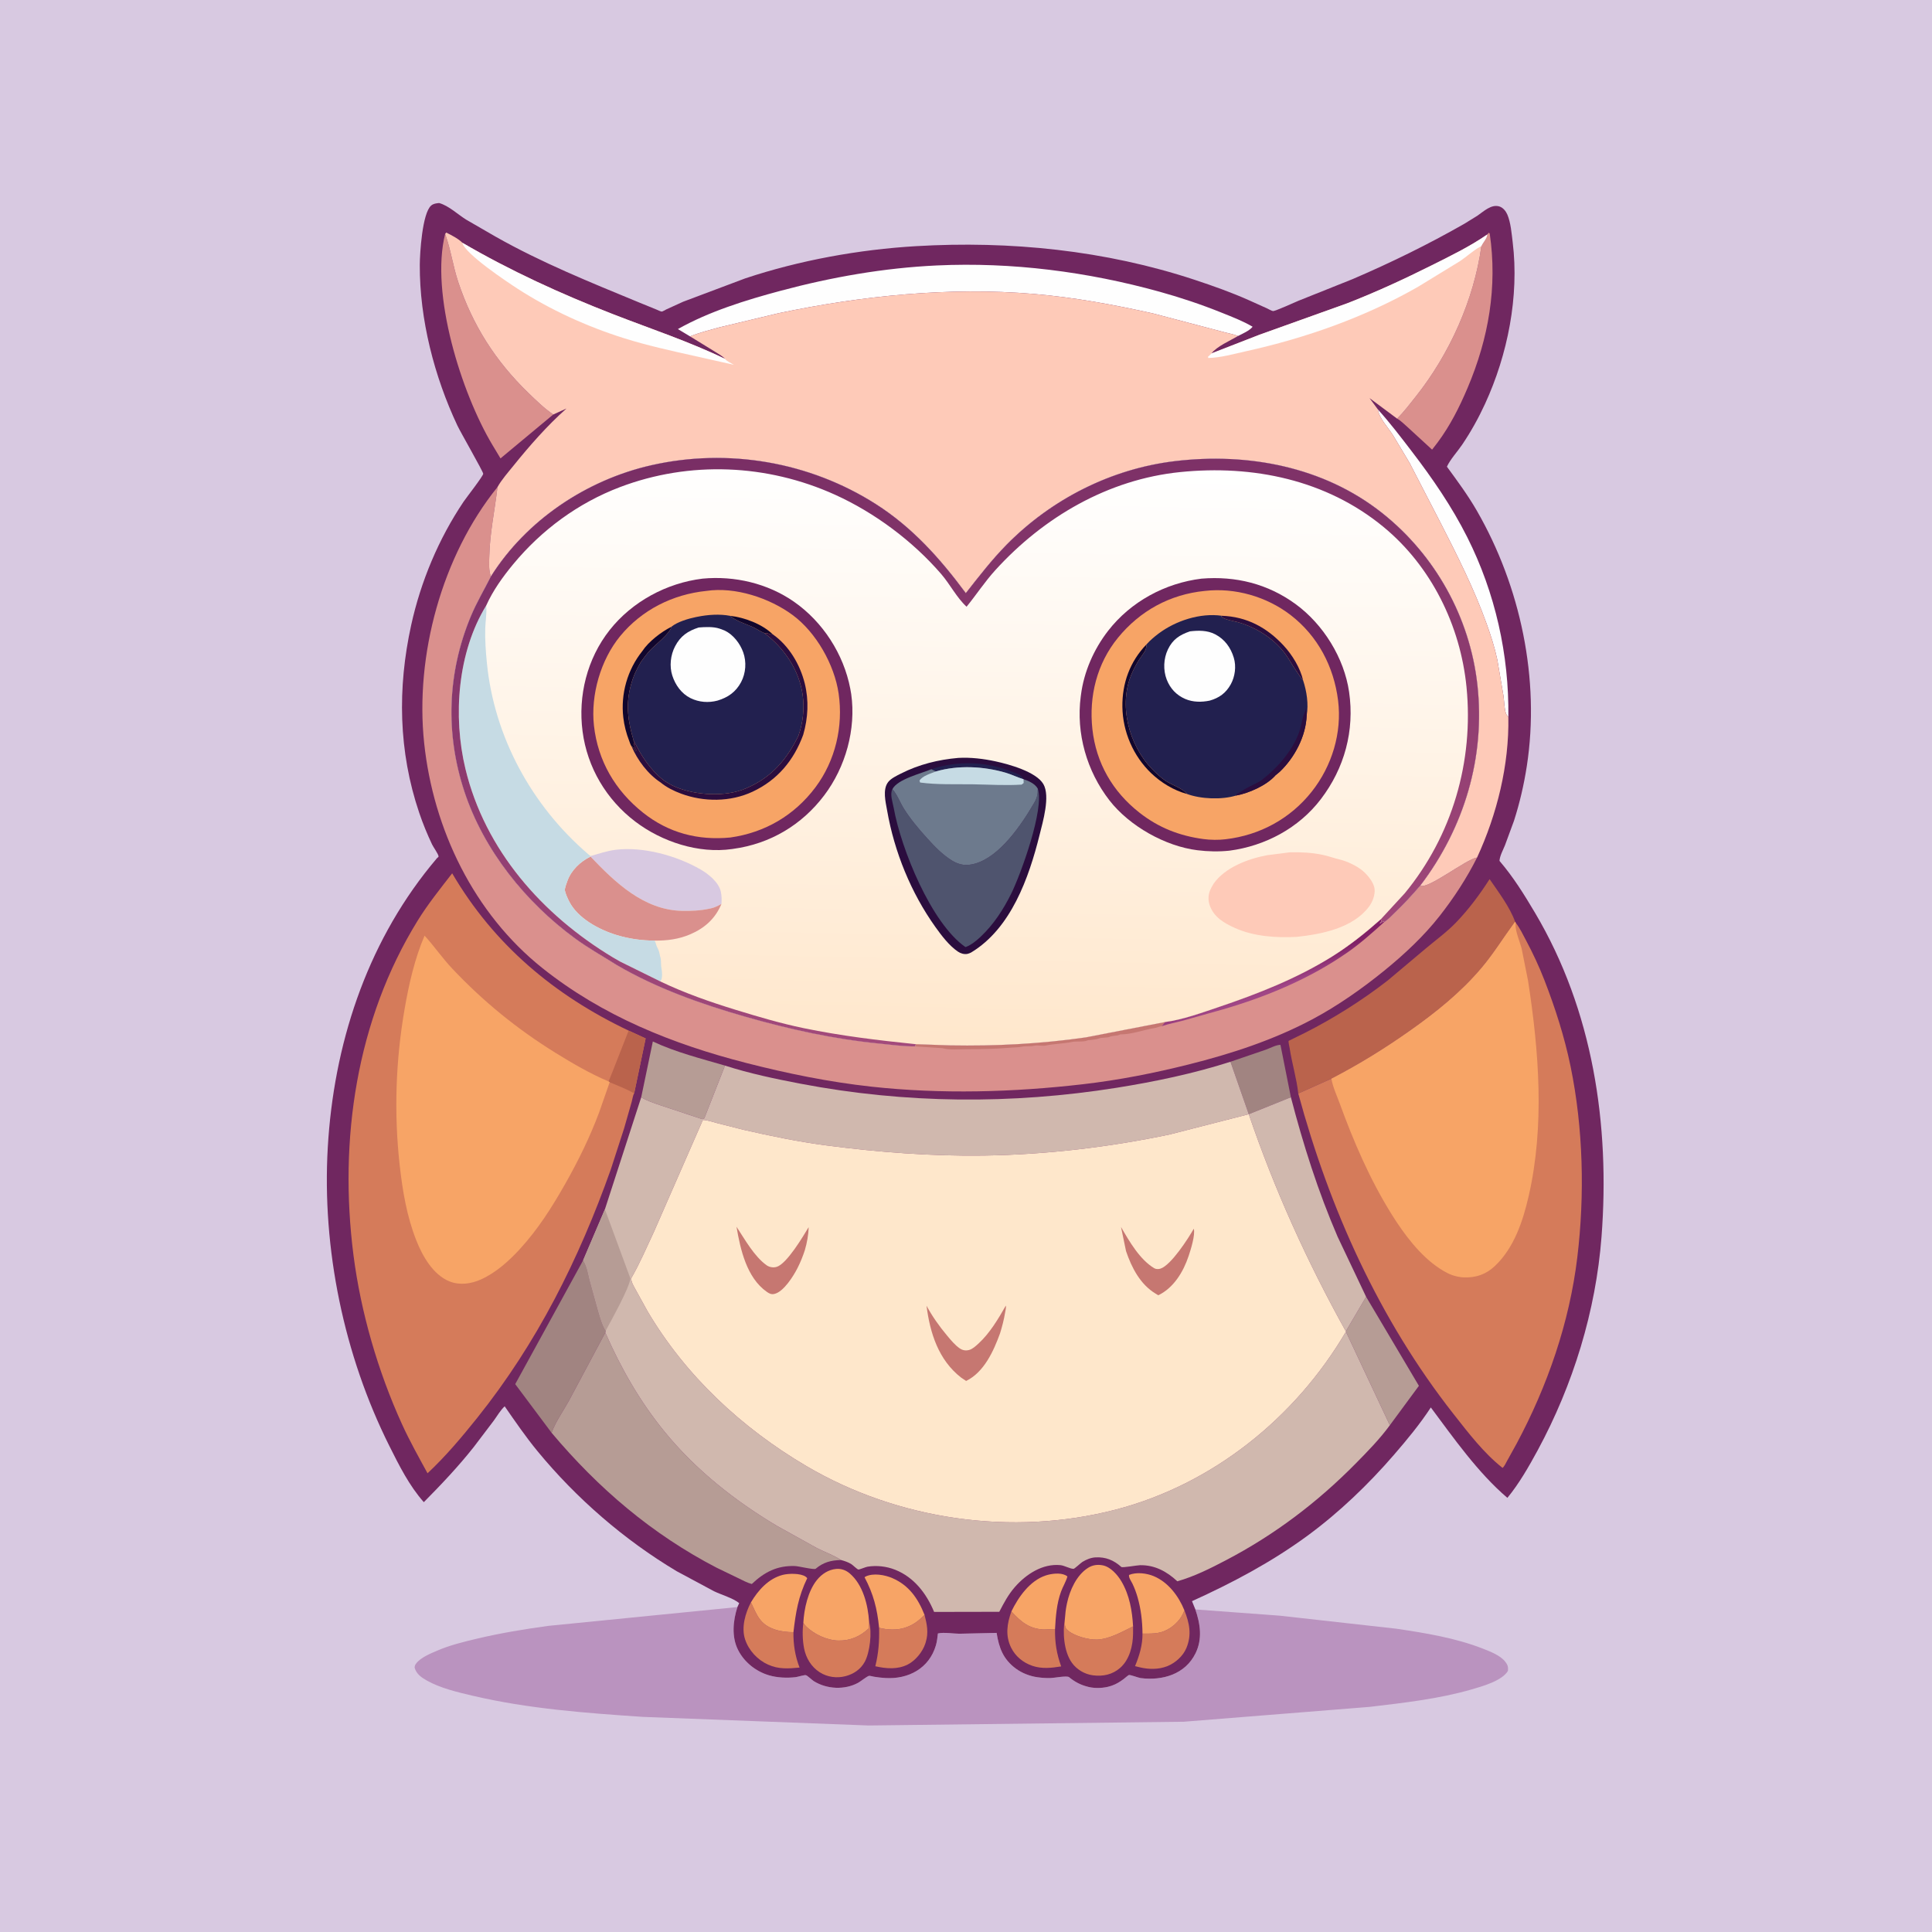 <svg version="1.1" xmlns="http://www.w3.org/2000/svg" style="display: block;" viewBox="0 0 2048 2048" width="1024" height="1024">
<defs>
	<linearGradient id="Gradient1" gradientUnits="userSpaceOnUse" x1="1382.09" y1="1018.8" x2="1388.05" y2="1035.57">
		<stop class="stop0" offset="0" stop-opacity="1" stop-color="rgb(128,32,102)"/>
		<stop class="stop1" offset="1" stop-opacity="1" stop-color="rgb(160,70,134)"/>
	</linearGradient>
	<linearGradient id="Gradient2" gradientUnits="userSpaceOnUse" x1="1027.16" y1="1106.52" x2="1039.27" y2="495.438">
		<stop class="stop0" offset="0" stop-opacity="1" stop-color="rgb(255,231,204)"/>
		<stop class="stop1" offset="1" stop-opacity="1" stop-color="rgb(255,255,255)"/>
	</linearGradient>
	<linearGradient id="Gradient3" gradientUnits="userSpaceOnUse" x1="986.603" y1="455.577" x2="1063.43" y2="1096.8">
		<stop class="stop0" offset="0" stop-opacity="1" stop-color="rgb(121,46,101)"/>
		<stop class="stop1" offset="1" stop-opacity="1" stop-color="rgb(163,74,123)"/>
	</linearGradient>
</defs>
<path transform="translate(0,0)" fill="rgb(216,201,225)" d="M -0 -0 L 2048 0 L 2048 2048 L -0 2048 L -0 -0 z"/>
<path transform="translate(0,0)" fill="rgb(186,147,191)" d="M 1267.13 1706.07 L 1356.33 1712.66 L 1479.83 1726.46 C 1510.46 1730.97 1542.9 1736.27 1571.82 1747.59 C 1579.48 1750.59 1590.29 1754.71 1595.56 1761.36 C 1598.21 1764.7 1598.9 1766.95 1598.5 1771.19 C 1592.27 1781.7 1571.68 1787.47 1560.18 1790.8 C 1525.1 1800.96 1488.14 1805.05 1452 1809.35 L 1254.93 1825.1 L 920.873 1829.09 L 681.59 1819.97 C 621.232 1815.9 560.235 1811.45 501.189 1797.59 C 484.968 1793.78 466.794 1789.55 452.185 1781.28 C 446.35 1777.98 441.414 1774.44 439.5 1767.77 C 439.669 1765.96 439.87 1765.07 440.987 1763.56 C 445.892 1756.94 456.364 1752.82 463.717 1749.65 C 476.908 1743.97 490.993 1740.55 504.932 1737.22 C 530.154 1731.19 555.451 1727.05 581.131 1723.5 L 781.687 1703.56 C 777.028 1717.97 775.316 1735.08 782.39 1749.04 C 788.95 1761.98 801.17 1771.72 815 1775.85 C 823.931 1778.51 834.199 1778.92 843.423 1777.86 C 845.658 1777.61 852.586 1775.36 854.23 1775.75 C 855.855 1776.13 860.833 1780.96 862.668 1782.1 C 876.52 1790.69 895.423 1791.65 909.794 1783.77 C 912.348 1782.37 919.225 1776.79 921.266 1776.47 C 922.241 1776.32 925.342 1777.21 926.477 1777.4 C 930.46 1778.06 934.454 1778.53 938.485 1778.77 C 963.099 1780.27 984.995 1768.44 992.104 1744.12 C 993.297 1740.04 993.73 1735.76 994.219 1731.54 C 1000.54 1730.03 1010.2 1731.78 1016.9 1731.82 L 1056.45 1730.93 C 1058.97 1746.86 1063.44 1758.93 1076.91 1768.83 C 1083.39 1773.59 1091.56 1776.76 1099.5 1777.91 C 1104.07 1778.56 1108.82 1778.93 1113.44 1778.82 C 1117.45 1778.72 1131.01 1776.02 1133.25 1777.87 C 1139.26 1782.82 1145.42 1786.09 1153 1787.99 L 1154.33 1788.34 C 1161.19 1789.94 1170.46 1789.53 1177.1 1787.34 L 1178.76 1786.8 C 1183.5 1785.18 1187.31 1782.7 1191.3 1779.74 C 1192.36 1778.96 1195.9 1775.73 1196.72 1775.6 C 1198.66 1775.29 1206.59 1778.53 1209.24 1778.86 C 1232.3 1781.75 1256.35 1774.87 1267.31 1752.57 C 1274.76 1737.43 1272.43 1721.51 1267.13 1706.07 z"/>
<path transform="translate(0,0)" fill="rgb(112,39,96)" d="M 781.687 1703.56 L 783.585 1699.39 C 777.457 1694.25 764.33 1690.38 756.893 1686.79 L 717.345 1665.57 C 661.731 1632.39 610.961 1588.33 569.809 1538.34 C 557.325 1523.17 546.174 1506.88 534.984 1490.75 C 530.543 1494.76 526.832 1501.28 523.245 1506.16 L 502.18 1533.93 C 485.849 1554.61 467.785 1573.64 449.266 1592.35 C 433.801 1574.96 423.024 1553.33 412.676 1532.64 C 364.53 1436.39 341.234 1323.8 347.457 1216.31 C 353.704 1108.4 387.726 1002.71 456.345 917.993 L 463.229 909.676 C 463.78 909.029 464.985 908.59 464.893 907.746 C 464.622 905.258 459.386 898.009 458.058 895.214 C 452.865 884.284 448.26 873.029 444.377 861.567 C 422.377 796.626 421.219 729.322 435.851 662.716 C 446.024 616.4 464.938 571.224 491.4 531.844 C 494.051 527.899 512.42 504.371 512.23 502.161 C 512.009 499.588 488.268 458.343 484.897 451.188 C 460.367 399.109 444.756 338.591 444.991 280.868 C 445.041 268.484 447.606 226.18 456.978 217.963 C 459.463 215.784 462.371 215.55 465.5 215.227 C 475.695 218.039 485.166 227.239 494.178 232.84 L 525.494 250.942 C 574.097 278.435 625.567 299.185 677.054 320.459 L 695.759 328.087 C 696.992 328.569 700.298 330.255 701.466 330.295 C 702.263 330.322 705.255 328.486 706.277 328.001 L 724.158 319.847 L 790 295.079 C 847.754 275.883 910.387 264.524 971.07 260.937 C 1070.45 255.061 1171.7 265.283 1266.5 296.648 C 1286.03 303.112 1305.39 309.986 1324.19 318.376 L 1343.01 326.862 C 1344.45 327.506 1348.02 329.621 1349.42 329.737 C 1351.83 329.936 1373.11 320.192 1376.3 318.876 L 1434.01 295.792 C 1474.4 278.46 1513.97 259.067 1552.15 237.279 L 1566.08 228.682 C 1572.65 224.207 1580.9 216.076 1589.53 218.894 C 1593.38 220.152 1596.34 223.905 1597.87 227.5 C 1601.5 236.017 1602.4 247.761 1603.52 256.883 C 1610.52 314.106 1598.22 375.937 1574.22 428.074 C 1567.32 443.071 1559.18 457.742 1549.92 471.427 C 1544.89 478.867 1537.49 486.694 1533.78 494.693 C 1544.87 509.811 1556.09 525.025 1565.46 541.282 C 1611.74 621.528 1632.69 719.937 1618.5 812.005 C 1615.47 831.681 1610.96 851.142 1604.88 870.094 L 1595.3 896.115 C 1593.27 901.107 1589.87 907.19 1589.52 912.567 C 1604.18 929.662 1615.71 948.258 1627.17 967.585 C 1688.6 1071.17 1706.76 1192.25 1697.68 1311.04 C 1691.66 1389.75 1667.53 1468.07 1630.01 1537.36 C 1620.81 1554.35 1610.26 1572.83 1597.89 1587.79 C 1566.8 1561.31 1541.08 1524.61 1516.74 1491.96 C 1505.13 1509.71 1491.58 1526.07 1477.72 1542.09 C 1450.45 1573.64 1419.35 1603.48 1385.66 1628.17 C 1347.72 1655.98 1306.32 1677.89 1263.56 1697.31 L 1267.13 1706.07 C 1272.43 1721.51 1274.76 1737.43 1267.31 1752.57 C 1256.35 1774.87 1232.3 1781.75 1209.24 1778.86 C 1206.59 1778.53 1198.66 1775.29 1196.72 1775.6 C 1195.9 1775.73 1192.36 1778.96 1191.3 1779.74 C 1187.31 1782.7 1183.5 1785.18 1178.76 1786.8 L 1177.1 1787.34 C 1170.46 1789.53 1161.19 1789.94 1154.33 1788.34 L 1153 1787.99 C 1145.42 1786.09 1139.26 1782.82 1133.25 1777.87 C 1131.01 1776.02 1117.45 1778.72 1113.44 1778.82 C 1108.82 1778.93 1104.07 1778.56 1099.5 1777.91 C 1091.56 1776.76 1083.39 1773.59 1076.91 1768.83 C 1063.44 1758.93 1058.97 1746.86 1056.45 1730.93 L 1016.9 1731.82 C 1010.2 1731.78 1000.54 1730.03 994.219 1731.54 C 993.73 1735.76 993.297 1740.04 992.104 1744.12 C 984.995 1768.44 963.099 1780.27 938.485 1778.77 C 934.454 1778.53 930.46 1778.06 926.477 1777.4 C 925.342 1777.21 922.241 1776.32 921.266 1776.47 C 919.225 1776.79 912.348 1782.37 909.794 1783.77 C 895.423 1791.65 876.52 1790.69 862.668 1782.1 C 860.833 1780.96 855.855 1776.13 854.23 1775.75 C 852.586 1775.36 845.658 1777.61 843.423 1777.86 C 834.199 1778.92 823.931 1778.51 815 1775.85 C 801.17 1771.72 788.95 1761.98 782.39 1749.04 C 775.316 1735.08 777.028 1717.97 781.687 1703.56 z"/>
<path transform="translate(0,0)" fill="rgb(213,123,90)" d="M 1255.49 1706.96 C 1260.87 1720.56 1263.47 1732.83 1257.65 1746.93 C 1254.12 1755.48 1245.92 1762.8 1237.44 1766.18 C 1228.06 1769.93 1217.58 1769.72 1207.92 1767.35 L 1203.18 1766.21 C 1207.79 1755.01 1211.21 1743.93 1211.09 1731.67 C 1220.45 1731.61 1228.13 1732.26 1236.88 1727.76 C 1245.27 1723.45 1252.49 1715.92 1255.49 1706.96 z"/>
<path transform="translate(0,0)" fill="rgb(213,123,90)" d="M 980.077 1711.92 C 982.665 1721.94 984.479 1730.87 981.26 1741 L 980.848 1742.32 C 978.001 1751.05 970.427 1760.34 962.162 1764.5 C 951.362 1769.94 939.264 1768.86 927.879 1766.3 C 931.328 1752.25 932.216 1739.9 931.872 1725.49 C 940.214 1727.73 950.796 1728.26 959.096 1725.51 L 960.5 1725.02 C 968.868 1722.15 973.761 1717.92 980.077 1711.92 z"/>
<path transform="translate(0,0)" fill="rgb(213,123,90)" d="M 1072.13 1708.16 C 1081.94 1718.97 1091.02 1726.73 1106.35 1727.32 L 1118.38 1726.89 C 1118.16 1741.26 1120.03 1752.94 1124.88 1766.47 C 1114.74 1768.13 1104.44 1769.25 1094.5 1765.89 C 1084.7 1762.59 1076.46 1755.94 1071.83 1746.6 C 1065.51 1733.81 1067.5 1721 1072.13 1708.16 z"/>
<path transform="translate(0,0)" fill="rgb(213,123,90)" d="M 841.083 1730.16 C 840.893 1743.18 842.853 1755.58 847.578 1767.7 C 835.834 1768.83 825.15 1769.6 814.125 1764.55 C 802.844 1759.38 793.652 1749.52 789.779 1737.66 C 785.664 1725.07 790.109 1709.86 796.026 1698.56 C 802.527 1712.23 805.433 1721.83 821.094 1727.22 C 827.535 1729.43 834.309 1730.14 841.083 1730.16 z"/>
<path transform="translate(0,0)" fill="rgb(247,164,102)" d="M 1072.13 1708.16 C 1079.52 1692.99 1091.68 1675.61 1108.5 1670.06 C 1114.38 1668.13 1123.47 1666.93 1129.19 1669.65 C 1130.53 1670.29 1130.53 1670.37 1131.5 1671.19 C 1129.9 1676.75 1126.72 1681.76 1124.73 1687.22 C 1120.13 1699.87 1119.11 1713.56 1118.38 1726.89 L 1106.35 1727.32 C 1091.02 1726.73 1081.94 1718.97 1072.13 1708.16 z"/>
<path transform="translate(0,0)" fill="rgb(247,164,102)" d="M 931.872 1725.49 C 929.882 1705.46 925.942 1689.82 916.45 1671.95 L 917.566 1671.19 C 925.783 1667.21 937.983 1669.42 945.92 1672.86 C 963.612 1680.52 973.179 1694.51 980.077 1711.92 C 973.761 1717.92 968.868 1722.15 960.5 1725.02 L 959.096 1725.51 C 950.796 1728.26 940.214 1727.73 931.872 1725.49 z"/>
<path transform="translate(0,0)" fill="rgb(247,164,102)" d="M 1211.09 1731.67 C 1210.95 1718.5 1209.5 1705.8 1205.87 1693.14 C 1204.46 1688.24 1202.63 1683.28 1200.41 1678.7 C 1199.1 1676.01 1196.29 1672.36 1196.82 1669.5 C 1204.58 1666.29 1215.4 1667.61 1223 1670.78 C 1238.38 1677.21 1249.41 1691.94 1255.49 1706.96 C 1252.49 1715.92 1245.27 1723.45 1236.88 1727.76 C 1228.13 1732.26 1220.45 1731.61 1211.09 1731.67 z"/>
<path transform="translate(0,0)" fill="rgb(247,164,102)" d="M 796.026 1698.56 C 803.689 1685.68 814.643 1673.32 829.751 1669.44 C 835.956 1667.84 848.483 1667.57 853.908 1671.27 C 854.991 1672 854.986 1672.11 855.672 1673 C 846.275 1692.46 843.558 1708.91 841.083 1730.16 C 834.309 1730.14 827.535 1729.43 821.094 1727.22 C 805.433 1721.83 802.527 1712.23 796.026 1698.56 z"/>
<path transform="translate(0,0)" fill="rgb(213,123,90)" d="M 1201.11 1724.05 L 1201.08 1731.93 C 1200.92 1744.62 1197.41 1759.16 1187.5 1767.93 C 1179.27 1775.22 1169.07 1777.32 1158.4 1775.88 C 1149.69 1774.7 1141.42 1769.79 1136.3 1762.69 C 1127.58 1750.6 1126.25 1729.84 1128.87 1715.57 C 1128.97 1719.58 1127.97 1724.5 1130.91 1727.37 C 1137.76 1734.08 1153.54 1738.38 1162.98 1738.03 C 1175.99 1737.55 1189.77 1729.59 1201.11 1724.05 z"/>
<path transform="translate(0,0)" fill="rgb(213,123,90)" d="M 921.279 1719.31 C 924.582 1730.36 922.079 1751.57 916.729 1761.5 C 912.407 1769.52 904.971 1774.51 896.315 1776.79 C 887.097 1779.23 876.993 1777.86 868.915 1772.67 C 859.923 1766.89 854.282 1757.49 852.309 1747.1 C 850.699 1738.63 850.476 1728.81 851.562 1720.25 C 852.355 1721.64 853.219 1722.69 854.341 1723.83 C 862.729 1732.33 876.813 1738.88 888.834 1739.08 C 901.436 1739.28 911.978 1734.63 921.06 1726 L 921.279 1719.31 z"/>
<path transform="translate(0,0)" fill="rgb(161,132,129)" d="M 1304.35 1125.5 L 1341.85 1112.7 C 1345.98 1111.22 1353.38 1107.33 1357.34 1107.61 L 1368.4 1163.14 L 1323.76 1181.1 L 1304.35 1125.5 z"/>
<path transform="translate(0,0)" fill="rgb(247,164,102)" d="M 851.562 1720.25 C 852.368 1705.4 856.448 1686.73 865.938 1674.91 C 871.052 1668.53 878.118 1663.9 886.375 1663.13 C 891.709 1662.64 896.667 1664.43 900.719 1667.86 C 914.872 1679.87 920.19 1701.52 921.279 1719.31 L 921.06 1726 C 911.978 1734.63 901.436 1739.28 888.834 1739.08 C 876.813 1738.88 862.729 1732.33 854.341 1723.83 C 853.219 1722.69 852.355 1721.64 851.562 1720.25 z"/>
<path transform="translate(0,0)" fill="rgb(254,254,254)" d="M 1460.61 434 C 1473.39 448.121 1484.99 463.408 1496.57 478.519 C 1518.65 507.345 1539 536.974 1555.36 569.483 C 1585.02 628.448 1599.75 694.074 1598.92 760.034 C 1598.05 759.003 1596.99 757.881 1596.5 756.586 C 1594.6 751.615 1594.55 743.262 1593.77 737.75 L 1587.23 699.462 C 1584.4 686.187 1580.38 673.728 1575.78 660.952 C 1562.52 624.034 1545.19 589.729 1527.38 554.861 L 1494.27 490.787 L 1476.73 461.5 C 1471.89 453.838 1461.55 442.755 1460.61 434 z"/>
<path transform="translate(0,0)" fill="rgb(182,156,149)" d="M 1448.13 1374.65 L 1504.09 1469.03 L 1473.29 1510.82 L 1426.57 1411.38 L 1448.13 1374.65 z"/>
<path transform="translate(0,0)" fill="rgb(247,164,102)" d="M 1128.87 1715.57 C 1129.25 1710.6 1129.71 1705.88 1130.76 1701 L 1131.11 1699.3 C 1134.03 1685.71 1141.17 1669.77 1153.24 1662.06 C 1158.06 1658.99 1163.39 1658.2 1168.99 1659.32 C 1177.39 1660.98 1184.8 1669.55 1188.93 1676.62 C 1197.34 1691.02 1200.21 1707.63 1201.11 1724.05 C 1189.77 1729.59 1175.99 1737.55 1162.98 1738.03 C 1153.54 1738.38 1137.76 1734.08 1130.91 1727.37 C 1127.97 1724.5 1128.97 1719.58 1128.87 1715.57 z"/>
<path transform="translate(0,0)" fill="rgb(182,156,149)" d="M 679.719 1163.14 L 692.03 1104 C 715.766 1115.26 743.292 1122.19 768.524 1129.56 L 746.591 1185.46 L 744.414 1186.34 L 700.71 1171.85 C 693.705 1169.44 686.028 1167.06 679.719 1163.14 z"/>
<path transform="translate(0,0)" fill="rgb(218,144,141)" d="M 1576.69 248.508 L 1577.99 246.721 L 1579.16 247.5 C 1587.48 304.149 1577.96 358.776 1555.67 411.274 C 1546.92 431.868 1537.19 451.238 1523.78 469.238 L 1518.07 476.631 L 1492.37 453.02 C 1488.87 449.998 1484.98 445.907 1480.96 443.739 C 1488.06 436.836 1494.51 428.237 1500.68 420.486 C 1536.46 375.535 1562.43 317.984 1570.34 260.858 C 1572.23 256.685 1576.15 253.024 1576.69 248.508 z"/>
<path transform="translate(0,0)" fill="rgb(161,132,129)" d="M 618.185 1335.92 C 622.44 1342.76 623.259 1349.71 625.172 1357.33 L 634.223 1390.06 C 636.287 1396.89 638.339 1404.5 642.117 1410.58 L 641.653 1412.61 L 602.995 1485 C 597.203 1495.45 588.599 1507.69 584.704 1518.8 L 546.15 1467.24 L 618.185 1335.92 z"/>
<path transform="translate(0,0)" fill="rgb(218,144,141)" d="M 471.854 248.034 L 472.214 249.009 C 477.918 264.995 480.262 282.459 485.694 298.781 C 500.954 344.624 525.16 382.608 559.869 416.282 C 568.164 424.329 576.916 432.877 586.471 439.388 L 530.556 485.915 L 522.02 471.719 C 488.952 416.424 455.977 311.261 471.854 248.034 z"/>
<path transform="translate(0,0)" fill="rgb(254,254,254)" d="M 731.511 356.596 L 718.61 348.827 C 751.579 330.19 790.793 318.061 827.333 308.277 C 881.653 293.734 936.978 283.995 993.219 281.382 C 1072.54 277.698 1152.91 288.047 1229.31 309.268 C 1251.49 315.43 1273.44 322.78 1294.81 331.376 C 1306.06 335.903 1317.33 340.193 1327.82 346.345 C 1324.73 350.459 1317.06 353.759 1312.43 356.154 C 1306.59 353.94 1300.3 352.978 1294.3 351.218 L 1222.05 332.206 C 1180.15 322.911 1138.77 315.224 1095.94 311.596 C 1006.03 303.983 913.567 313.504 825.485 331.981 L 762.76 346.968 C 752.452 349.806 741.414 352.566 731.511 356.596 z"/>
<path transform="translate(0,0)" fill="rgb(186,99,76)" d="M 1376.22 1159.18 C 1374.49 1143.21 1369.51 1127.15 1367.09 1111.16 C 1366.85 1109.55 1365.64 1104.74 1365.97 1103.37 C 1365.98 1103.31 1379.1 1096.97 1383.23 1094.88 C 1413.62 1079.54 1444.33 1060.19 1471.19 1039.23 L 1510.8 1005.91 C 1521.71 996.707 1533.49 988.218 1543.42 977.93 C 1556.76 964.098 1568.71 948.098 1579.02 931.894 C 1588.3 945.461 1600.55 961.544 1606.07 977.048 L 1604.97 978.53 C 1593.22 994.543 1583.14 1011.13 1570.18 1026.38 C 1548.44 1051.97 1522.74 1072.67 1495.45 1091.98 C 1468.29 1111.2 1440.92 1128.15 1411.38 1143.43 L 1376.22 1159.18 z"/>
<path transform="translate(0,0)" fill="rgb(182,156,149)" d="M 641.653 1412.61 C 658.176 1450.3 678.189 1485.39 704.246 1517.39 C 737.391 1558.09 778.753 1590.72 823.625 1617.53 L 866 1641.06 C 874.343 1645.29 883.815 1648.62 891.601 1653.7 C 881.019 1653.9 872.845 1656.02 864.617 1662.96 C 863.081 1664.26 846.622 1660.19 842.632 1660.06 C 823.768 1659.45 810.292 1666.46 796.947 1679.1 C 792.097 1677.88 787.394 1675.19 782.884 1673.06 L 759.732 1661.88 C 691.104 1626.3 634.259 1577.73 584.704 1518.8 C 588.599 1507.69 597.203 1495.45 602.995 1485 L 641.653 1412.61 z"/>
<path transform="translate(0,0)" fill="rgb(218,144,141)" d="M 527.377 516.296 C 524.452 541.205 519.131 565.38 518.638 590.604 C 518.514 596.905 517.91 605.054 520.418 610.958 C 513.217 625.264 505.176 638.672 499.007 653.531 C 474.173 713.35 471.994 777.567 492.235 838.954 C 512.769 901.231 557.057 956.288 609.643 994.803 C 623.728 1005.12 639.05 1013.66 653.8 1022.95 C 695.473 1047.43 743.489 1064.44 789.807 1077.68 C 836.733 1091.1 883.684 1101.48 932.323 1106.26 C 944.658 1107.48 957.684 1109.32 970.049 1109.22 L 970.791 1106.88 L 1007.2 1108.14 C 1055.21 1109.01 1103.45 1106.53 1151 1099.67 L 1235.18 1083.38 C 1253.69 1080.96 1273.76 1073.64 1291.46 1067.67 C 1333.03 1053.67 1374.63 1037.34 1412 1014.02 C 1430.57 1002.43 1447.35 988.974 1463.72 974.485 L 1464.47 976.481 L 1462.5 979 C 1464.3 978.23 1465 977.672 1466.42 976.393 L 1467.16 977.546 C 1471.03 975.269 1474.7 971.112 1477.99 968.012 C 1487.78 958.791 1496.71 948.963 1505.51 938.815 C 1513.66 943.043 1554.08 910.786 1565.78 908.979 C 1554.79 930.921 1541.19 951.698 1526.05 971 C 1509.3 992.369 1488.63 1011.63 1467.59 1028.76 C 1444.34 1047.69 1418.02 1066.19 1391.53 1080.31 C 1350.04 1102.42 1305.54 1116.96 1260.08 1128.36 C 1223.25 1137.59 1186.07 1144.93 1148.33 1149.29 C 1074.1 1157.88 997.862 1160.02 923.447 1151.87 C 878.862 1146.98 834.654 1137.96 791.24 1126.84 C 712.97 1106.79 638.628 1076.98 574.918 1026.18 C 502.353 968.319 459.348 879.203 449.636 787.728 C 439.774 694.847 468.388 589.288 527.377 516.296 z"/>
<path transform="translate(0,0)" fill="rgb(198,119,113)" d="M 1007.2 1108.14 C 1055.21 1109.01 1103.45 1106.53 1151 1099.67 L 1235.18 1083.38 L 1231.47 1087.83 L 1229.89 1088.1 C 1228.19 1088.42 1227.09 1088.98 1225.5 1089.46 L 1222.99 1089.93 C 1212.27 1091.79 1199.37 1096.43 1188.68 1096.47 C 1187.17 1096.48 1187.82 1096.36 1186.53 1096.95 C 1183.68 1098.25 1179.38 1097.67 1176.56 1098.95 C 1173.22 1100.47 1167.88 1099.43 1164.52 1100.95 C 1162.65 1101.79 1158.72 1101.95 1156.5 1102.41 C 1154.97 1102.73 1154.12 1102.26 1152.58 1102.95 C 1148.6 1104.74 1141 1103.56 1136.49 1104.5 C 1127.29 1106.43 1117.61 1106.38 1108.5 1108.32 C 1104.77 1109.11 1100.19 1107.65 1096.49 1108.5 C 1092.04 1109.52 1087.75 1108.64 1083.49 1109.5 C 1079.17 1110.38 1075.38 1110.21 1070.97 1110.58 C 1055.43 1111.92 1040.11 1112.23 1024.49 1112.2 C 1016.63 1112.18 1006.39 1113.26 998.914 1111.11 L 970.049 1109.22 L 970.791 1106.88 L 1007.2 1108.14 z"/>
<path transform="translate(0,0)" fill="url(#Gradient1)" d="M 1463.72 974.485 L 1464.47 976.481 L 1462.5 979 C 1464.3 978.23 1465 977.672 1466.42 976.393 L 1467.16 977.546 C 1454.89 988.629 1442.22 999.929 1428.67 1009.41 C 1388.89 1037.26 1343.07 1056.37 1296.59 1069.92 L 1254.22 1081.87 C 1246.65 1083.9 1238.87 1085.26 1231.47 1087.83 L 1235.18 1083.38 C 1253.69 1080.96 1273.76 1073.64 1291.46 1067.67 C 1333.03 1053.67 1374.63 1037.34 1412 1014.02 C 1430.57 1002.43 1447.35 988.974 1463.72 974.485 z"/>
<path transform="translate(0,0)" fill="rgb(213,123,90)" d="M 1606.07 977.048 L 1606.69 978.125 C 1611.16 983.808 1614.36 990.631 1617.75 996.996 C 1624.99 1010.58 1631.5 1024.49 1637.08 1038.85 C 1648.6 1068.52 1658.47 1099.28 1664.89 1130.5 C 1678.32 1195.79 1679.97 1266.81 1672.01 1332.88 C 1663.68 1402.01 1640.38 1469.25 1607.61 1530.44 L 1597.63 1548.48 C 1596.24 1550.93 1594.88 1554.25 1592.77 1556.03 C 1572.93 1540.46 1556.21 1518.53 1540.71 1498.8 C 1462 1398.61 1409.44 1281.59 1376.22 1159.18 L 1411.38 1143.43 C 1440.92 1128.15 1468.29 1111.2 1495.45 1091.98 C 1522.74 1072.67 1548.44 1051.97 1570.18 1026.38 C 1583.14 1011.13 1593.22 994.543 1604.97 978.53 L 1606.07 977.048 z"/>
<path transform="translate(0,0)" fill="rgb(247,164,102)" d="M 1606.07 977.048 L 1606.69 978.125 L 1606.54 979.711 C 1606.15 987.206 1611.22 998.393 1613.08 1005.95 L 1619.84 1039.83 C 1631.38 1114.57 1637.5 1193.31 1620.5 1267.71 C 1614.43 1294.28 1605.03 1322.69 1584.76 1341.91 C 1575.19 1350.97 1564.62 1354.55 1551.62 1354.1 C 1549.48 1354.03 1547.58 1353.76 1545.5 1353.3 L 1544.05 1353 C 1537.26 1351.5 1531.56 1348.3 1525.81 1344.5 C 1505.12 1330.81 1488.19 1308.07 1475.14 1287.13 C 1452.06 1250.1 1434.9 1210.21 1420.01 1169.32 C 1417.03 1161.14 1412.7 1152 1411.38 1143.43 C 1440.92 1128.15 1468.29 1111.2 1495.45 1091.98 C 1522.74 1072.67 1548.44 1051.97 1570.18 1026.38 C 1583.14 1011.13 1593.22 994.543 1604.97 978.53 L 1606.07 977.048 z"/>
<path transform="translate(0,0)" fill="rgb(213,123,90)" d="M 672.226 1159.06 C 671.085 1160.5 670.194 1165.95 669.651 1167.88 L 661.589 1196.09 L 647.55 1239.45 C 613.679 1334.89 569.377 1423.62 505.89 1502.97 C 489.555 1523.39 472.328 1543.85 453.204 1561.73 C 443.86 1544.61 434.247 1527.51 426.16 1509.75 C 400.753 1453.97 382.471 1391.25 374.689 1330.43 C 359.102 1208.62 377.587 1081.3 442.836 975.755 C 453.6 958.344 466.795 941.923 479.32 925.75 C 523.597 1001.36 587.667 1055.13 666.385 1092.5 L 684.405 1100.8 L 672.226 1159.06 z"/>
<path transform="translate(0,0)" fill="rgb(186,99,76)" d="M 666.385 1092.5 L 684.405 1100.8 L 672.226 1159.06 C 664.362 1154.37 654.711 1150.88 646.285 1147.23 L 645.137 1146.38 L 650.47 1133.05 L 666.385 1092.5 z"/>
<path transform="translate(0,0)" fill="rgb(247,164,102)" d="M 646.285 1147.23 L 635.06 1179.31 C 625.334 1205.43 612.837 1230.77 599.116 1255 C 585.223 1279.54 570.173 1303.27 551.033 1324.1 C 539.369 1336.8 525.727 1349.1 509.864 1356.24 C 499.293 1361 487.234 1362.7 476.277 1358.24 C 458.959 1351.18 447.732 1331.23 441.208 1314.65 C 431.216 1289.25 426.744 1262.45 423.723 1235.45 C 417.521 1180.01 419.411 1124.44 428.911 1069.5 C 433.446 1043.27 439.563 1016.36 450.053 991.821 C 460.26 1002.94 468.772 1015.47 479.147 1026.49 C 512.184 1061.56 548.103 1090.79 589 1116.14 C 607.005 1127.3 625.593 1138.12 645.137 1146.38 L 646.285 1147.23 z"/>
<path transform="translate(0,0)" fill="rgb(208,184,174)" d="M 768.524 1129.56 C 794.442 1137.93 821.945 1143.68 848.692 1148.79 C 959.582 1169.95 1072.37 1170.82 1183.81 1153.06 C 1224.07 1146.64 1265.51 1137.98 1304.35 1125.5 L 1323.76 1181.1 L 1239.88 1202.59 C 1175.83 1216.07 1108.3 1224.02 1042.82 1224.94 C 987.315 1225.71 931.29 1221.44 876.272 1214.23 C 846.912 1210.38 817.321 1204.31 788.459 1197.7 L 760.495 1190.63 C 755.8 1189.43 749.91 1187.28 745.083 1187.19 L 693.087 1306 C 685.374 1322.38 678.126 1339.48 669.038 1355.15 C 669.184 1356.63 669.11 1356.37 669.474 1357.89 C 670.291 1361.31 672.739 1365.02 674.384 1368.16 L 686.302 1389.77 C 726.831 1458.51 786.48 1513.87 854.869 1554.14 C 952.029 1611.35 1073.16 1628.71 1182.43 1600.33 C 1285.4 1573.58 1373.24 1502.88 1426.79 1411.54 C 1385.62 1337.5 1351.1 1261.27 1323.76 1181.1 L 1368.4 1163.14 C 1381.57 1213.68 1397.2 1262.99 1417.92 1310.98 L 1448.13 1374.65 L 1426.57 1411.38 L 1473.29 1510.82 C 1462.74 1525.28 1449.65 1538.66 1437.09 1551.39 C 1396.26 1592.78 1351.17 1626.89 1299.53 1653.93 C 1282.96 1662.61 1266.06 1671.11 1248.01 1676.23 C 1236.9 1665.85 1224.17 1658.9 1208.5 1659.17 C 1205.3 1659.22 1189.82 1662.08 1188.68 1661.06 C 1180.6 1653.82 1172.06 1650.26 1161.13 1650.9 C 1156.28 1651.18 1151.46 1653.2 1147.35 1655.73 C 1145.9 1656.63 1138.97 1663.06 1138.03 1663.04 C 1133.95 1662.96 1128.53 1659.54 1123.97 1659.1 C 1105.12 1657.3 1087.65 1668.75 1075.78 1682.37 C 1068.72 1690.47 1064.2 1699.11 1059.29 1708.57 L 990.19 1708.7 C 982.225 1689.39 969.026 1672.02 949 1664.03 C 939.803 1660.36 929.265 1659.15 919.484 1660.78 C 917.744 1661.08 910.622 1663.99 909.965 1663.8 C 908.247 1663.31 904.332 1659.25 902.5 1658.08 C 899.235 1655.98 895.319 1654.71 891.601 1653.7 C 883.815 1648.62 874.343 1645.29 866 1641.06 L 823.625 1617.53 C 778.753 1590.72 737.391 1558.09 704.246 1517.39 C 678.189 1485.39 658.176 1450.3 641.653 1412.61 L 642.117 1410.58 C 638.339 1404.5 636.287 1396.89 634.223 1390.06 L 625.172 1357.33 C 623.259 1349.71 622.44 1342.76 618.185 1335.92 L 641.233 1281.9 L 679.719 1163.14 C 686.028 1167.06 693.705 1169.44 700.71 1171.85 L 744.414 1186.34 L 746.591 1185.46 L 768.524 1129.56 z"/>
<path transform="translate(0,0)" fill="rgb(182,156,149)" d="M 641.233 1281.9 L 668.157 1354.98 C 668.01 1363.99 647.492 1400.32 642.117 1410.58 C 638.339 1404.5 636.287 1396.89 634.223 1390.06 L 625.172 1357.33 C 623.259 1349.71 622.44 1342.76 618.185 1335.92 L 641.233 1281.9 z"/>
<path transform="translate(0,0)" fill="rgb(254,202,184)" d="M 471.854 248.034 L 473.023 246.525 C 478.276 249.112 486.2 253.175 490.111 257.338 C 541.131 287.127 594.536 311.499 649.544 332.946 C 689.14 348.384 730.316 361.957 768.575 380.451 C 765.717 377.288 761.25 374.974 757.677 372.673 L 731.511 356.596 C 741.414 352.566 752.452 349.806 762.76 346.968 L 825.485 331.981 C 913.567 313.504 1006.03 303.983 1095.94 311.596 C 1138.77 315.224 1180.15 322.911 1222.05 332.206 L 1294.3 351.218 C 1300.3 352.978 1306.59 353.94 1312.43 356.154 C 1304.33 360.922 1289.75 367.247 1284.22 374.63 L 1335.08 354.864 L 1427.97 321.583 C 1458.65 309.661 1488.57 295.827 1518 281.108 C 1537.87 271.167 1558.41 261.173 1576.69 248.508 C 1576.15 253.024 1572.23 256.685 1570.34 260.858 C 1562.43 317.984 1536.46 375.535 1500.68 420.486 C 1494.51 428.237 1488.06 436.836 1480.96 443.739 L 1451.76 422.012 L 1460.61 434 C 1461.55 442.755 1471.89 453.838 1476.73 461.5 L 1494.27 490.787 L 1527.38 554.861 C 1545.19 589.729 1562.52 624.034 1575.78 660.952 C 1580.38 673.728 1584.4 686.187 1587.23 699.462 L 1593.77 737.75 C 1594.55 743.262 1594.6 751.615 1596.5 756.586 C 1596.99 757.881 1598.05 759.003 1598.92 760.034 C 1599.81 810.951 1586.99 862.941 1565.78 908.979 C 1554.08 910.786 1513.66 943.043 1505.51 938.815 C 1552.18 877.561 1574.66 802.612 1566.1 725.876 C 1558.11 654.307 1521.34 588.301 1464.98 543.668 C 1403.05 494.619 1322.6 479.559 1245.33 488.844 C 1177.85 496.953 1114.68 529.035 1067.04 577.39 C 1051.36 593.306 1037.58 611.164 1023.81 628.729 C 996.666 592.109 967.218 559.036 928.41 534.321 C 858.124 489.562 771.781 474.73 690.436 493.162 C 621.865 508.699 558.028 551.296 520.418 610.958 C 517.91 605.054 518.514 596.905 518.638 590.604 C 519.131 565.38 524.452 541.205 527.377 516.296 C 531.731 508.477 538.576 500.78 544.226 493.761 C 561.238 472.63 580.17 451.057 600.463 433.05 L 586.471 439.388 C 576.916 432.877 568.164 424.329 559.869 416.282 C 525.16 382.608 500.954 344.624 485.694 298.781 C 480.262 282.459 477.918 264.995 472.214 249.009 L 471.854 248.034 z"/>
<path transform="translate(0,0)" fill="rgb(254,254,254)" d="M 1576.69 248.508 C 1576.15 253.024 1572.23 256.685 1570.34 260.858 L 1568.73 261.727 C 1561.29 265.862 1554.82 271.97 1547.76 276.738 L 1503.12 304.053 C 1446.78 336.295 1383.98 358.386 1320.73 372.36 C 1307.72 375.235 1294.23 379.135 1280.87 379.5 L 1280.5 378.213 L 1284.25 374.763 L 1284.22 374.63 L 1335.08 354.864 L 1427.97 321.583 C 1458.65 309.661 1488.57 295.827 1518 281.108 C 1537.87 271.167 1558.41 261.173 1576.69 248.508 z"/>
<path transform="translate(0,0)" fill="rgb(254,254,254)" d="M 490.111 257.338 C 541.131 287.127 594.536 311.499 649.544 332.946 C 689.14 348.384 730.316 361.957 768.575 380.451 C 769.569 382.41 775.859 385.406 777.981 386.73 L 736.131 377.321 C 711.122 371.727 685.85 366.185 661.393 358.49 C 622.21 346.163 583.443 328.497 548.906 306.2 C 537.352 298.74 492.598 268.87 490.111 257.338 z"/>
<path transform="translate(0,0)" fill="rgb(254,231,203)" d="M 1323.76 1181.1 C 1351.1 1261.27 1385.62 1337.5 1426.79 1411.54 C 1373.24 1502.88 1285.4 1573.58 1182.43 1600.33 C 1073.16 1628.71 952.029 1611.35 854.869 1554.14 C 786.48 1513.87 726.831 1458.51 686.302 1389.77 L 674.384 1368.16 C 672.739 1365.02 670.291 1361.31 669.474 1357.89 C 669.11 1356.37 669.184 1356.63 669.038 1355.15 C 678.126 1339.48 685.374 1322.38 693.087 1306 L 745.083 1187.19 C 749.91 1187.28 755.8 1189.43 760.495 1190.63 L 788.459 1197.7 C 817.321 1204.31 846.912 1210.38 876.272 1214.23 C 931.29 1221.44 987.315 1225.71 1042.82 1224.94 C 1108.3 1224.02 1175.83 1216.07 1239.88 1202.59 L 1323.76 1181.1 z"/>
<path transform="translate(0,0)" fill="rgb(198,119,113)" d="M 1265.46 1302.5 C 1267.2 1309.14 1262.19 1324.82 1259.96 1331.5 C 1254.33 1348.33 1244.19 1365.1 1227.85 1373.05 L 1224.93 1371.27 C 1208.63 1361.43 1199.57 1343.69 1193.64 1326.24 L 1188.33 1300.67 C 1197.04 1315.79 1208.32 1335.39 1223.67 1344.44 C 1225.44 1345.48 1228.24 1345.45 1230.16 1344.81 C 1241.41 1341.1 1259.66 1312.76 1265.46 1302.5 z"/>
<path transform="translate(0,0)" fill="rgb(198,119,113)" d="M 780.734 1300.41 C 789.513 1313.75 799.618 1332.02 812.743 1341.29 C 815.674 1343.36 819.801 1343.97 823.281 1342.94 C 833.995 1339.76 851.18 1310.88 857.19 1300.85 C 857.037 1308.94 855.428 1317.48 853.169 1325.23 C 851.04 1331.79 848.619 1337.78 845.523 1343.94 C 841.292 1352.35 830.739 1369.4 820.879 1371.61 C 817.568 1372.36 815.472 1371.23 812.833 1369.39 C 791.51 1354.47 784.801 1324.37 780.734 1300.41 z"/>
<path transform="translate(0,0)" fill="rgb(198,119,113)" d="M 982.158 1384.1 C 988.19 1395.38 995.719 1405.93 1003.91 1415.72 C 1007.77 1420.34 1012.34 1425.92 1017.35 1429.33 C 1020.43 1431.42 1023.64 1431.97 1027.26 1431.04 C 1030.95 1430.09 1034.44 1426.77 1037.19 1424.26 C 1049.11 1413.41 1058.37 1397.83 1066.25 1383.95 C 1066.66 1386.11 1065.82 1389.19 1065.45 1391.4 C 1064.21 1398.95 1062.34 1406.11 1060.08 1413.41 C 1053.2 1432.31 1043.11 1454.62 1024.14 1463.86 L 1018.77 1460.27 C 994.795 1441.56 985.837 1413.05 982.158 1384.1 z"/>
<path transform="translate(0,0)" fill="url(#Gradient2)" d="M 520.418 610.958 C 558.028 551.296 621.865 508.699 690.436 493.162 C 771.781 474.73 858.124 489.562 928.41 534.321 C 967.218 559.036 996.666 592.109 1023.81 628.729 C 1037.58 611.164 1051.36 593.306 1067.04 577.39 C 1114.68 529.035 1177.85 496.953 1245.33 488.844 C 1322.6 479.559 1403.05 494.619 1464.98 543.668 C 1521.34 588.301 1558.11 654.307 1566.1 725.876 C 1574.66 802.612 1552.18 877.561 1505.51 938.815 C 1496.71 948.963 1487.78 958.791 1477.99 968.012 C 1474.7 971.112 1471.03 975.269 1467.16 977.546 L 1466.42 976.393 C 1465 977.672 1464.3 978.23 1462.5 979 L 1464.47 976.481 L 1463.72 974.485 C 1447.35 988.974 1430.57 1002.43 1412 1014.02 C 1374.63 1037.34 1333.03 1053.67 1291.46 1067.67 C 1273.76 1073.64 1253.69 1080.96 1235.18 1083.38 L 1151 1099.67 C 1103.45 1106.53 1055.21 1109.01 1007.2 1108.14 L 970.791 1106.88 L 970.049 1109.22 C 957.684 1109.32 944.658 1107.48 932.323 1106.26 C 883.684 1101.48 836.733 1091.1 789.807 1077.68 C 743.489 1064.44 695.473 1047.43 653.8 1022.95 C 639.05 1013.66 623.728 1005.12 609.643 994.803 C 557.057 956.288 512.769 901.231 492.235 838.954 C 471.994 777.567 474.173 713.35 499.007 653.531 C 505.176 638.672 513.217 625.264 520.418 610.958 z"/>
<path transform="translate(0,0)" fill="rgb(216,201,225)" d="M 625.962 907.429 C 634.713 905.055 643.378 901.975 652.408 900.84 C 681.635 897.167 717.28 907.031 742.616 921.665 C 750.988 926.5 761.768 935.097 764.051 945 C 765.023 949.217 765.137 953.962 764.756 958.239 C 761.069 960.21 757.67 962.036 753.547 962.921 L 752 963.236 C 742.544 965.325 732.435 965.782 722.75 965.547 C 682.48 964.57 652.119 935.482 625.962 908.015 L 625.962 907.429 z"/>
<path transform="translate(0,0)" fill="rgb(218,144,141)" d="M 625.962 908.015 C 652.119 935.482 682.48 964.57 722.75 965.547 C 732.435 965.782 742.544 965.325 752 963.236 L 753.547 962.921 C 757.67 962.036 761.069 960.21 764.756 958.239 C 758.275 973.727 747.121 983.744 731.846 990.349 C 719.716 995.594 707.12 997.213 694.008 997.078 C 680.256 997.069 666.683 995.155 653.531 991.147 C 634.964 985.488 612.161 973.325 603.217 955.305 C 601.69 952.229 599.374 947.252 598.802 943.909 C 598.434 941.755 600.78 935.738 601.555 933.599 C 605.636 922.332 615.324 913.175 625.962 908.015 z"/>
<path transform="translate(0,0)" fill="rgb(254,202,184)" d="M 1367.51 903.473 C 1378.89 903.248 1390.27 903.758 1401.46 906.042 C 1407.96 907.369 1414.08 909.668 1420.47 911.2 C 1427.65 912.922 1435.9 916.863 1441.93 921.075 C 1447.99 925.308 1456.24 934.595 1457.1 942.232 C 1457.83 948.83 1454.85 956.324 1450.88 961.5 C 1433.68 983.96 1400.7 990.354 1374.25 993.146 C 1352.81 994.242 1329.04 992.698 1309.22 983.759 C 1297.73 978.58 1286.89 972.38 1282.42 959.905 C 1280.31 954.022 1280.69 947.714 1283.49 942.09 L 1284.06 941 L 1286.24 937.082 C 1298.37 919.478 1323.03 910.335 1343.21 906.563 L 1367.51 903.473 z"/>
<path transform="translate(0,0)" fill="rgb(198,219,228)" d="M 515.394 641.893 L 515.477 642.821 C 516.067 650.442 514.608 658.425 514.381 666.096 C 514.024 678.171 514.94 690.749 516.127 702.77 C 523.874 781.252 563.678 854.078 623.369 905.321 L 625.962 907.429 L 625.962 908.015 C 615.324 913.175 605.636 922.332 601.555 933.599 C 600.78 935.738 598.434 941.755 598.802 943.909 C 599.374 947.252 601.69 952.229 603.217 955.305 C 612.161 973.325 634.964 985.488 653.531 991.147 C 666.683 995.155 680.256 997.069 694.008 997.078 C 695.325 999.781 695.583 1002.4 697.079 1005 C 698.671 1007.77 699.047 1010.46 699.68 1013.5 L 700.135 1015.02 C 701.087 1018.87 700.379 1022.82 701.211 1026.71 C 701.86 1029.75 702.378 1036.45 700.691 1039.17 L 699.893 1040.32 L 657.296 1019.29 L 649.5 1014.78 C 574.733 969.69 514.1 901.18 493.351 814.941 C 479.984 759.384 484.977 691.373 515.394 641.893 z"/>
<path transform="translate(0,0)" fill="url(#Gradient3)" d="M 520.418 610.958 C 558.028 551.296 621.865 508.699 690.436 493.162 C 771.781 474.73 858.124 489.562 928.41 534.321 C 967.218 559.036 996.666 592.109 1023.81 628.729 C 1037.58 611.164 1051.36 593.306 1067.04 577.39 C 1114.68 529.035 1177.85 496.953 1245.33 488.844 C 1322.6 479.559 1403.05 494.619 1464.98 543.668 C 1521.34 588.301 1558.11 654.307 1566.1 725.876 C 1574.66 802.612 1552.18 877.561 1505.51 938.815 C 1496.71 948.963 1487.78 958.791 1477.99 968.012 C 1474.7 971.112 1471.03 975.269 1467.16 977.546 L 1466.42 976.393 C 1465 977.672 1464.3 978.23 1462.5 979 L 1464.47 976.481 L 1463.72 974.485 L 1489.05 946.973 C 1539.49 885.822 1562.33 806.956 1554.57 728.375 C 1548.14 663.251 1517.24 600.267 1466.45 558.479 C 1405.74 508.525 1328.05 492.615 1251.09 500.42 C 1174.64 508.174 1106.22 548.147 1055.1 604.376 C 1043.91 616.684 1035.04 630.346 1024.61 643.152 C 1014.16 633.576 1007.08 619.359 997.711 608.5 C 967.506 573.507 927.123 543.399 885.111 524.399 C 813.159 491.859 731.118 488.313 657.185 516.36 C 612.882 533.167 574.114 561.703 543.978 598.14 C 532.982 611.434 522.47 626.091 515.394 641.893 C 484.977 691.373 479.984 759.384 493.351 814.941 C 514.1 901.18 574.733 969.69 649.5 1014.78 L 657.296 1019.29 L 699.893 1040.32 C 725.584 1052.66 752.855 1062.17 780.079 1070.53 C 803.704 1077.79 827.777 1084.89 852 1089.9 C 891.384 1098.04 930.836 1102.78 970.791 1106.88 L 970.049 1109.22 C 957.684 1109.32 944.658 1107.48 932.323 1106.26 C 883.684 1101.48 836.733 1091.1 789.807 1077.68 C 743.489 1064.44 695.473 1047.43 653.8 1022.95 C 639.05 1013.66 623.728 1005.12 609.643 994.803 C 557.057 956.288 512.769 901.231 492.235 838.954 C 471.994 777.567 474.173 713.35 499.007 653.531 C 505.176 638.672 513.217 625.264 520.418 610.958 z"/>
<path transform="translate(0,0)" fill="rgb(43,13,62)" d="M 1015.88 803.406 C 1029.23 802.677 1042.55 804.31 1055.58 807.132 C 1069.55 810.157 1098.4 818.098 1106.01 831.164 C 1113.49 844.018 1105.47 871.056 1102.01 885 C 1090.65 930.68 1071.69 984.255 1029.36 1009.73 C 1028.11 1010.29 1026.86 1010.91 1025.5 1011.17 C 1022.02 1011.83 1018.37 1010.72 1015.5 1008.79 C 1006.17 1002.5 998.016 991.694 991.543 982.627 C 965.688 946.41 948.066 903.059 940.398 859.231 C 938.814 850.177 935.327 836.813 941.562 828.916 C 944.591 825.078 950.589 822.256 954.934 820.048 C 974.09 810.315 994.567 805.258 1015.88 803.406 z"/>
<path transform="translate(0,0)" fill="rgb(34,32,79)" d="M 987.237 815.413 C 1015.27 805.923 1046.42 807.185 1073.83 818.408 C 1078.35 820.256 1082.67 821.384 1084.98 826.007 C 1078.54 824.107 1072.55 821.032 1066.1 819.129 C 1042.79 812.256 1015.56 810.926 992.152 817.756 L 987.237 815.413 z"/>
<path transform="translate(0,0)" fill="rgb(79,84,110)" d="M 1100.12 836.048 C 1107.31 857.287 1082.19 926.559 1071.94 947.273 C 1063.63 964.063 1053.42 979.785 1039.76 992.748 C 1035.57 996.723 1029.61 1001.71 1024.18 1003.69 L 1023.38 1003.92 C 987.06 978.682 955.174 899.747 947.41 856.636 C 946.391 850.975 943.071 841.747 945.973 836.606 C 950.694 841.501 954.236 850.997 958.007 857 C 965.082 868.263 973.715 878.519 982.627 888.363 C 990.689 897.268 999.219 906.282 1009.61 912.506 C 1017.37 917.15 1024.45 917.986 1033.18 915.599 C 1060.05 908.256 1083.01 873.867 1096.25 851.132 C 1099.45 845.631 1100.04 842.236 1100.12 836.048 z"/>
<path transform="translate(0,0)" fill="rgb(109,122,141)" d="M 992.152 817.756 C 1015.56 810.926 1042.79 812.256 1066.1 819.129 C 1072.55 821.032 1078.54 824.107 1084.98 826.007 C 1090.52 827.8 1097.16 830.738 1100.12 836.048 C 1100.04 842.236 1099.45 845.631 1096.25 851.132 C 1083.01 873.867 1060.05 908.256 1033.18 915.599 C 1024.45 917.986 1017.37 917.15 1009.61 912.506 C 999.219 906.282 990.689 897.268 982.627 888.363 C 973.715 878.519 965.082 868.263 958.007 857 C 954.236 850.997 950.694 841.501 945.973 836.606 C 951.297 825.902 976.745 819.893 987.237 815.413 L 992.152 817.756 z"/>
<path transform="translate(0,0)" fill="rgb(198,219,228)" d="M 992.152 817.756 C 1015.56 810.926 1042.79 812.256 1066.1 819.129 C 1072.55 821.032 1078.54 824.107 1084.98 826.007 L 1085.12 830 L 1083 831.714 C 1065.96 832.826 1048.43 831.655 1031.33 831.401 C 1012.99 831.13 993.485 831.989 975.376 829.5 L 974.699 827.5 C 977.927 822.305 986.615 819.991 992.152 817.756 z"/>
<path transform="translate(0,0)" fill="rgb(112,39,96)" d="M 744.706 613.379 C 778.571 610.16 813.763 618.38 841.767 637.935 C 872.361 659.299 894.341 693.491 901.322 730 L 902.312 735.629 C 907.608 773.073 896.33 813.207 873.629 843.208 C 849.869 874.607 816.208 894.53 777.243 899.824 L 776.115 900 C 740.589 905.153 701.699 892.359 673.5 870.977 C 642.784 847.686 622.547 813.553 617.548 775.353 C 612.589 737.466 622.4 698.211 646.143 668.042 C 670.011 637.716 706.638 618.048 744.706 613.379 z"/>
<path transform="translate(0,0)" fill="rgb(247,164,102)" d="M 748.721 626.401 C 779.381 621.805 815.732 633.893 840.226 651.956 C 865.153 670.339 884.534 704.622 888.98 735.158 C 894.04 769.913 885.575 806.313 864.432 834.544 C 842.133 864.319 810.88 882.58 774.235 887.787 C 739.888 891.068 708.797 883.048 681.572 861.403 C 652.186 838.039 633.722 806.515 629.6 769.089 C 626.04 736.749 636.667 699.55 657.39 674.334 C 680.244 646.525 713.14 630.011 748.721 626.401 z"/>
<path transform="translate(0,0)" fill="rgb(17,6,45)" d="M 773.687 652.76 C 789.101 654.444 807.814 661.453 819.123 672.39 L 816.486 672.486 C 814.474 671.178 812.419 671.208 810.101 671.033 C 806.001 669.431 802.138 666.586 798.078 664.732 C 790.058 661.067 780.504 658.424 773.687 652.76 z"/>
<path transform="translate(0,0)" fill="rgb(17,6,45)" d="M 680.894 690.176 C 687.438 680.18 700.945 669.818 711.633 664.43 C 710.815 670.885 694.431 683.723 689.51 688.899 C 685.696 692.911 682.482 697.359 679.252 701.841 C 674.761 709.669 671.302 716.719 668.99 725.5 L 668.468 727.432 C 663.119 747.676 665.827 765.108 671.598 784.748 L 671.727 786.102 C 672.111 789.759 672.37 791.986 674.51 795 L 674 796.5 L 673.005 794.761 C 671.997 793.044 671.138 792.15 669.437 791.061 C 668.402 789.862 667.596 786.947 666.995 785.418 C 663.862 777.452 661.71 769.089 660.724 760.584 C 657.811 735.447 665.111 709.886 680.894 690.176 z"/>
<path transform="translate(0,0)" fill="rgb(43,13,62)" d="M 810.101 671.033 C 812.419 671.208 814.474 671.178 816.486 672.486 L 819.123 672.39 C 836.342 684.411 848.122 704.427 853.077 724.5 C 857.555 742.645 856.592 761.016 851.447 778.896 C 841.504 805.996 824.227 826.844 797.774 839.228 C 774.286 850.223 746.09 850.25 721.953 841.295 C 714.438 838.508 706.435 834.595 700.273 829.433 C 686.736 820.566 675.751 805.814 669.437 791.061 C 671.138 792.15 671.997 793.044 673.005 794.761 L 674 796.5 L 674.51 795 C 672.37 791.986 672.111 789.759 671.727 786.102 L 671.598 784.748 C 679.738 801.224 689.055 815.885 703.765 827.325 C 707.912 830.025 712.019 832.516 716.614 834.4 C 737.744 843.065 768.957 845.039 790.34 835.88 L 792 835.152 C 818.084 823.892 834.132 804.935 846.385 779.888 C 851.114 766.344 852.838 751.428 850.921 737.159 C 847.324 710.384 831.332 686.892 810.101 671.033 z"/>
<path transform="translate(0,0)" fill="rgb(34,32,79)" d="M 711.633 664.43 C 717.975 659.21 729.742 655.734 737.784 654.107 L 739.5 653.771 C 750.311 651.585 762.809 650.717 773.687 652.76 C 780.504 658.424 790.058 661.067 798.078 664.732 C 802.138 666.586 806.001 669.431 810.101 671.033 C 831.332 686.892 847.324 710.384 850.921 737.159 C 852.838 751.428 851.114 766.344 846.385 779.888 C 834.132 804.935 818.084 823.892 792 835.152 L 790.34 835.88 C 768.957 845.039 737.744 843.065 716.614 834.4 C 712.019 832.516 707.912 830.025 703.765 827.325 C 689.055 815.885 679.738 801.224 671.598 784.748 C 665.827 765.108 663.119 747.676 668.468 727.432 L 668.99 725.5 C 671.302 716.719 674.761 709.669 679.252 701.841 C 682.482 697.359 685.696 692.911 689.51 688.899 C 694.431 683.723 710.815 670.885 711.633 664.43 z"/>
<path transform="translate(0,0)" fill="rgb(254,254,254)" d="M 740.645 665.167 C 747.504 664.611 756.043 664.156 762.633 666.33 L 764 666.816 L 768.116 668.365 C 777.288 672.719 784.473 682.069 787.847 691.5 C 791.461 701.607 790.649 713.518 785.617 723.023 C 780.059 733.522 771.699 739.34 760.54 742.679 C 751.011 745.223 740.888 744.436 732 740.058 C 722.422 735.34 715.9 726.145 712.682 716.168 C 709.453 706.158 710.764 694.423 715.603 685.142 C 721.355 674.112 729.182 668.849 740.645 665.167 z"/>
<path transform="translate(0,0)" fill="rgb(112,39,96)" d="M 1273.71 613.378 C 1309.83 610.445 1343.82 618.807 1373.33 640.334 C 1402.75 661.788 1424.86 697.381 1430.11 733.554 C 1436.05 774.553 1425.22 814.257 1400.17 847.115 C 1376.78 877.811 1341.13 896.763 1303.24 901.745 C 1291.78 902.92 1280.74 902.694 1269.32 901.283 C 1235.11 897.058 1197.1 875.519 1176.07 848.432 C 1152.04 817.48 1140.53 777.435 1145.63 738.369 L 1145.88 736.5 C 1149.01 712.057 1159.53 688.161 1174.61 668.73 C 1198.69 637.695 1234.99 618.161 1273.71 613.378 z"/>
<path transform="translate(0,0)" fill="rgb(247,164,102)" d="M 1277.15 626.397 C 1309.15 622.72 1342.81 632.426 1368.28 652.108 C 1396.97 674.273 1413.97 706.752 1418.42 742.5 C 1422.7 776.831 1411.92 812.046 1390.58 839.069 C 1367.81 867.899 1335.43 885.39 1299.24 889.628 C 1292 890.558 1282.94 890.42 1275.73 889.447 C 1250.21 886.002 1228.18 877.407 1207.8 861.406 C 1179.32 839.05 1161.9 808.747 1157.97 772.852 C 1154.17 738.12 1162.76 703.433 1184.99 676.167 C 1208.45 647.406 1240.33 630.01 1277.15 626.397 z"/>
<path transform="translate(0,0)" fill="rgb(43,13,62)" d="M 1295.13 652.738 C 1321.6 653.677 1342.82 665.077 1360.67 684.274 C 1369.76 694.047 1378.42 708.156 1381.37 721.298 C 1378.33 717.901 1376.23 714.138 1373.61 710.447 C 1369.56 704.741 1366.38 698.427 1362.09 692.689 C 1350.25 676.844 1331.49 665.01 1312.57 659.64 C 1307.14 658.102 1298.87 657.213 1294.56 653.697 L 1295.13 652.738 z"/>
<path transform="translate(0,0)" fill="rgb(17,6,45)" d="M 1258.13 841.595 C 1244.21 837.86 1230.74 829.595 1220.34 819.657 C 1201.32 801.466 1190.18 775.726 1189.78 749.462 C 1189.4 724.194 1197.78 701.193 1215.44 682.959 C 1215.39 690.099 1211.07 693.693 1207.35 699.5 C 1204.63 703.748 1202.1 708.697 1200.03 713.311 C 1185.14 746.587 1196.45 789.963 1221.48 815.457 C 1225.89 819.942 1230.63 824.356 1235.84 827.895 C 1241.79 831.936 1254.31 835.894 1258.13 841.595 z"/>
<path transform="translate(0,0)" fill="rgb(34,32,79)" d="M 1215.44 682.959 C 1219.18 678.783 1223.54 675.067 1228.02 671.698 C 1246.23 658.002 1272.23 649.473 1295.13 652.738 L 1294.56 653.697 C 1298.87 657.213 1307.14 658.102 1312.57 659.64 C 1331.49 665.01 1350.25 676.844 1362.09 692.689 C 1366.38 698.427 1369.56 704.741 1373.61 710.447 C 1376.23 714.138 1378.33 717.901 1381.37 721.298 C 1385.17 732.809 1387.25 746.332 1385.13 758.405 C 1384.32 780.45 1372.35 803.157 1356.5 818.192 L 1352.11 821.825 C 1342.73 832.515 1323.91 840.848 1310.13 843.354 C 1295 847.935 1272.93 847.088 1258.13 841.595 C 1254.31 835.894 1241.79 831.936 1235.84 827.895 C 1230.63 824.356 1225.89 819.942 1221.48 815.457 C 1196.45 789.963 1185.14 746.587 1200.03 713.311 C 1202.1 708.697 1204.63 703.748 1207.35 699.5 C 1211.07 693.693 1215.39 690.099 1215.44 682.959 z"/>
<path transform="translate(0,0)" fill="rgb(43,13,62)" d="M 1336.9 827.355 C 1353.75 814.238 1369.26 797.135 1376.89 776.838 C 1378.97 771.296 1379.72 765.648 1381.3 760 C 1382.16 756.909 1383.82 753.965 1384.42 750.837 L 1384.53 750 L 1385.13 758.405 C 1384.32 780.45 1372.35 803.157 1356.5 818.192 L 1352.11 821.825 C 1342.73 832.515 1323.91 840.848 1310.13 843.354 L 1311.01 841.511 C 1312.62 840.759 1314.23 840.073 1315.69 839.027 C 1322.11 834.404 1330.06 831.557 1336.9 827.355 z"/>
<path transform="translate(0,0)" fill="rgb(254,254,254)" d="M 1261.39 669.264 C 1270.4 668.179 1279.8 668.078 1288.05 672.34 C 1298.21 677.586 1304.62 686.409 1307.88 697.264 C 1310.62 706.393 1309.23 717.134 1304.66 725.409 C 1299.54 734.68 1292.36 739.84 1282.28 742.7 C 1273.72 744.446 1264.68 744.455 1256.5 740.971 C 1247.07 736.954 1240.4 729.793 1236.74 720.306 C 1232.88 710.298 1233.39 698.186 1237.99 688.5 C 1243.08 677.781 1250.47 672.984 1261.39 669.264 z"/>
</svg>